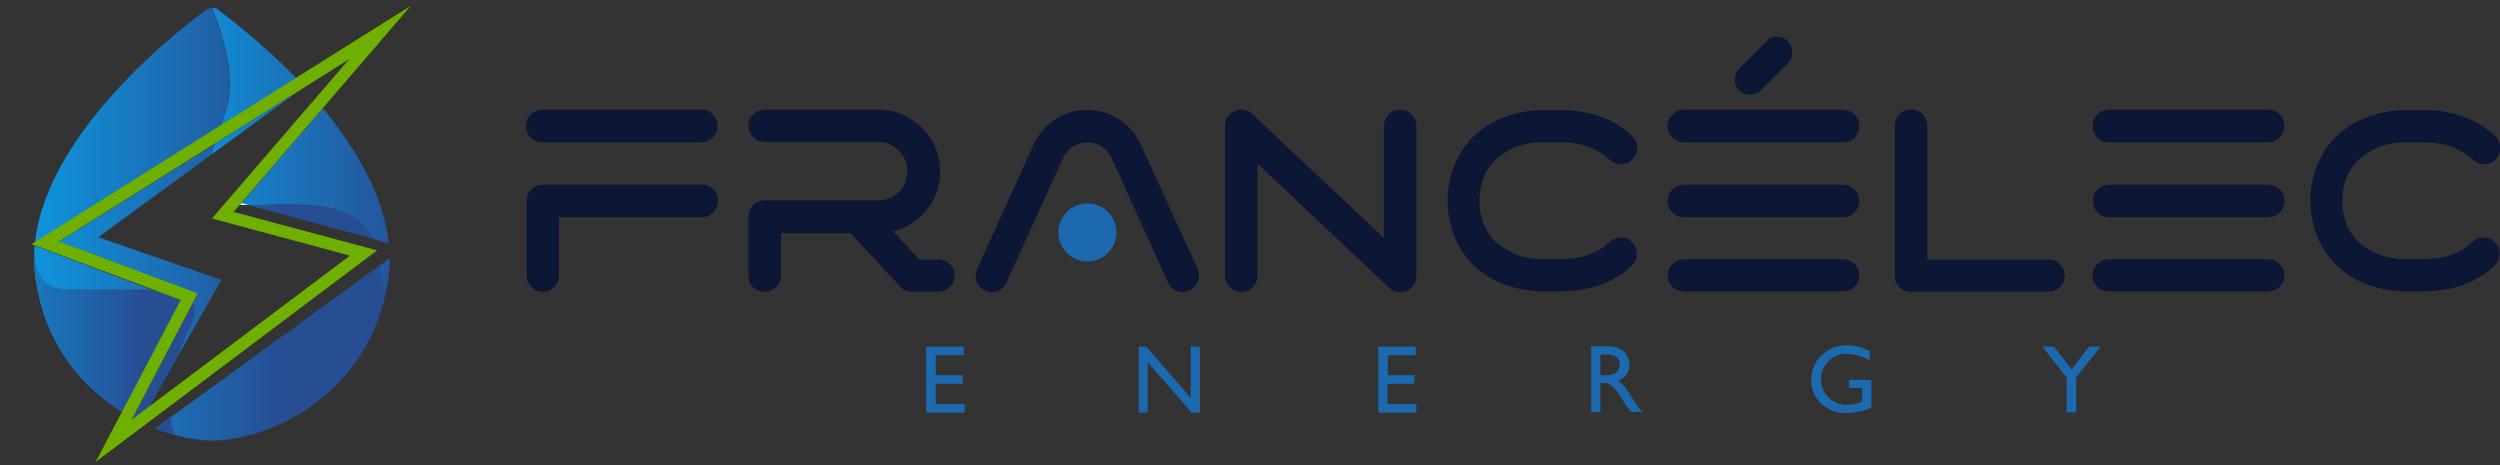 <?xml version="1.0" encoding="UTF-8"?> <svg xmlns="http://www.w3.org/2000/svg" xmlns:xlink="http://www.w3.org/1999/xlink" version="1.1" id="Calque_1" x="0px" y="0px" viewBox="0 0 760.9 141.6" style="enable-background:new 0 0 760.9 141.6;" xml:space="preserve"><rect x="0" y="0" width="760.9" height="141.6" fill="#333333" stroke="none"/> <style type="text/css"> .st0{fill:#0C1635;} .st1{fill:#1D69B0;} .st2{fill:none;} .st3{fill:url(#SVGID_1_);} .st4{fill:url(#SVGID_2_);} .st5{fill:url(#SVGID_3_);} .st6{fill:url(#SVGID_4_);} .st7{fill:url(#SVGID_5_);} .st8{fill:url(#SVGID_6_);} .st9{fill:url(#SVGID_7_);} .st10{fill:url(#SVGID_8_);} .st11{fill:url(#SVGID_9_);} .st12{fill:url(#SVGID_10_);} .st13{fill:url(#SVGID_11_);} .st14{fill:url(#SVGID_12_);} .st15{fill:url(#SVGID_13_);} .st16{fill:url(#SVGID_14_);} .st17{fill:url(#SVGID_15_);} .st18{fill:url(#SVGID_16_);} .st19{fill:url(#SVGID_17_);} .st20{fill:url(#SVGID_18_);} .st21{fill:url(#SVGID_19_);} .st22{fill:url(#SVGID_20_);} .st23{fill:url(#SVGID_21_);} .st24{fill:#FFFFFF;} .st25{fill:#6FAF00;} </style> <path class="st0" d="M213.6,33.4c1.3,0,2.6,0.5,3.4,1.5c0.9,0.9,1.4,2.2,1.4,3.5c0,2.7-2.2,4.9-4.9,4.9h-48.4 c-1.3,0-2.6-0.5-3.5-1.4c-1-0.9-1.5-2.2-1.5-3.5c0-2.8,2.2-5,5-5L213.6,33.4z M213.6,56.2c2.7,0,4.9,2.2,4.9,4.9 c0,1.3-0.5,2.6-1.4,3.5c-0.9,1-2.1,1.5-3.4,1.5h-43.6v17.8c0,1.3-0.5,2.6-1.4,3.5c-0.9,0.9-2.2,1.5-3.4,1.4c-1.3,0-2.6-0.5-3.5-1.4 c-1-0.9-1.5-2.2-1.5-3.5V61.1c0-1.3,0.5-2.6,1.5-3.5c0.9-0.9,2.2-1.5,3.5-1.4H213.6z"></path> <path class="st0" d="M289.1,80.4c1,0.9,1.5,2.2,1.4,3.5c0,1.3-0.5,2.6-1.5,3.5c-0.9,0.9-2.2,1.4-3.5,1.4h-7.9 c-1.4,0.1-2.7-0.5-3.6-1.6L258.9,71h-21.2v12.9c0,1.3-0.5,2.6-1.5,3.5c-0.9,0.9-2.2,1.4-3.5,1.4c-1.3,0-2.6-0.5-3.5-1.4 c-0.9-0.9-1.5-2.2-1.4-3.5V66c0-1.3,0.5-2.6,1.4-3.5c0.9-1,2.1-1.5,3.5-1.5h34.6c1.2,0,2.4-0.2,3.5-0.7c1.1-0.5,2-1.1,2.8-1.9 c0.8-0.8,1.5-1.7,1.9-2.8c0.9-2.2,0.9-4.7,0-6.9c-0.5-1.1-1.1-2-1.9-2.8c-0.8-0.8-1.8-1.5-2.8-2c-1.1-0.5-2.3-0.7-3.5-0.7h-34.6 c-2.7,0-4.9-2.2-4.9-4.9c0,0,0,0,0,0c0-1.3,0.5-2.5,1.4-3.4c0.9-1,2.2-1.5,3.5-1.5h34.6c2.5,0,4.9,0.4,7.2,1.4 c2.3,1,4.3,2.4,6.1,4.1c3.6,3.5,5.6,8.3,5.5,13.3c0.1,5-1.9,9.8-5.5,13.3c-2.4,2.4-5.4,4.1-8.7,4.9l7.9,8.6h5.7 C286.9,78.9,288.2,79.4,289.1,80.4z"></path> <path class="st0" d="M364.5,81.8c0.6,1.2,0.6,2.5,0.1,3.8c-0.5,1.2-1.4,2.2-2.6,2.8c-0.6,0.3-1.3,0.5-2,0.5c-1.9,0-3.7-1.1-4.5-2.9 l-17.2-38c-0.6-1.4-1.7-2.6-3-3.4c-2.7-1.7-6.1-1.7-8.7,0c-1.3,0.8-2.4,2-3,3.4l-17.3,38c-0.5,1.2-1.5,2.1-2.7,2.6 c-2.5,0.9-5.4-0.3-6.3-2.9c-0.5-1.2-0.4-2.6,0.1-3.8l17.2-37.9c1.4-3.1,3.7-5.8,6.6-7.7c5.9-3.8,13.5-3.8,19.4,0 c2.9,1.9,5.2,4.5,6.6,7.7L364.5,81.8z"></path> <path class="st0" d="M426.2,33.4c1.3,0,2.6,0.5,3.5,1.5c0.9,0.9,1.4,2.2,1.4,3.5v45.5c0,1-0.3,1.9-0.8,2.8c-0.9,1.4-2.4,2.2-4.1,2.2 c-1.3,0-2.5-0.5-3.4-1.3l-40.1-37.8v34.1c0,1.3-0.5,2.6-1.4,3.5c-0.9,0.9-2.2,1.5-3.5,1.4c-1.3,0-2.6-0.5-3.5-1.4 c-1-0.9-1.5-2.2-1.5-3.5V38.3c0-1,0.3-1.9,0.8-2.7c0.6-0.8,1.3-1.4,2.2-1.8c0.9-0.4,1.8-0.5,2.8-0.4c1,0.2,1.8,0.6,2.5,1.3 l40.1,37.7V38.3c0-1.3,0.5-2.5,1.4-3.5C423.6,33.9,424.9,33.3,426.2,33.4z"></path> <path class="st0" d="M462.2,44.5c-2.4,0.7-4.5,2-6.4,3.6c-1.8,1.5-3.2,3.5-4.1,5.6c-1.9,4.8-1.9,10.1,0,14.8 c0.9,2.2,2.3,4.1,4.1,5.6c1.9,1.6,4.1,2.8,6.4,3.6c2.7,0.9,5.6,1.3,8.4,1.2h3.9c6.6,0,11.7-1.7,15.3-5.2c1-0.9,2.2-1.4,3.6-1.4 c1.3,0,2.6,0.5,3.4,1.5c0.9,0.9,1.4,2.2,1.4,3.5c0,1.3-0.6,2.6-1.5,3.5c-5.5,5.3-12.9,7.9-22.1,7.9h-3.9c-4.3,0.1-8.5-0.6-12.5-2 c-3.6-1.3-7-3.3-9.7-6c-2.6-2.5-4.6-5.6-5.9-8.9c-1.3-3.4-2-7-2-10.7c0-3.6,0.6-7.3,2-10.6c1.3-3.4,3.3-6.5,5.9-9 c2.8-2.7,6.1-4.7,9.7-6c4-1.4,8.3-2.1,12.5-2h3.9c4.3-0.1,8.5,0.6,12.5,2c3.6,1.3,7,3.3,9.7,6c1,0.9,1.5,2.2,1.5,3.5 c0,1.3-0.5,2.6-1.4,3.5c-0.9,1-2.1,1.5-3.5,1.5c-1.3,0-2.6-0.5-3.5-1.4c-3.7-3.5-8.8-5.3-15.4-5.3h-3.9 C467.7,43.2,464.9,43.6,462.2,44.5z"></path> <path class="st0" d="M560.9,33.4c2.8,0,5,2.2,5,5c0,1.3-0.5,2.6-1.5,3.5c-0.9,0.9-2.2,1.4-3.5,1.4h-48.5c-2.7,0-4.9-2.2-4.9-4.9 c0,0,0,0,0,0c0-1.3,0.5-2.5,1.5-3.5c0.9-1,2.1-1.5,3.4-1.5L560.9,33.4z M560.9,56.2c1.3,0,2.6,0.5,3.5,1.4c1,0.9,1.5,2.1,1.5,3.5 c0,2.8-2.2,5-5,5h-48.4c-1.3,0-2.6-0.5-3.5-1.5c-0.9-0.9-1.5-2.2-1.4-3.5c0-2.7,2.2-4.9,4.9-4.9H560.9z M560.9,78.9 c1.3,0,2.6,0.5,3.5,1.4c1,0.9,1.5,2.2,1.5,3.5c0,1.3-0.5,2.6-1.5,3.5c-0.9,0.9-2.2,1.4-3.5,1.4h-48.4c-1.3,0-2.5-0.5-3.5-1.4 c-0.9-0.9-1.5-2.2-1.4-3.5c0-2.7,2.2-4.9,4.9-4.9L560.9,78.9z M540.8,11.2c2.5-0.1,4.6,1.9,4.7,4.4c0,0.1,0,0.2,0,0.3 c0,1.2-0.4,2.4-1.3,3.3l-8.3,8.3c-0.9,0.8-2.1,1.3-3.3,1.3c-1.2,0-2.5-0.4-3.3-1.3c-0.9-0.9-1.3-2.1-1.3-3.3c0-1.2,0.4-2.4,1.3-3.3 l8.3-8.3C538.4,11.6,539.6,11.1,540.8,11.2L540.8,11.2z"></path> <path class="st0" d="M626.9,80.4c1,0.9,1.5,2.2,1.5,3.5c0,1.3-0.5,2.6-1.5,3.5c-0.9,0.9-2.2,1.4-3.5,1.4h-41.8 c-1.3,0-2.5-0.5-3.5-1.4c-0.9-0.9-1.5-2.2-1.4-3.5V38.3c0-1.3,0.5-2.5,1.4-3.5c0.9-1,2.1-1.5,3.5-1.5c2.8,0,5,2.2,5,5V79h36.9 C624.8,79,626,79.5,626.9,80.4z"></path> <path class="st0" d="M690.3,33.4c2.8,0,5,2.2,5,5c0,1.3-0.5,2.6-1.5,3.5c-0.9,0.9-2.2,1.4-3.5,1.4h-48.5c-2.7,0-4.9-2.2-4.9-4.9 c0-1.3,0.5-2.6,1.4-3.5c0.9-1,2.1-1.5,3.5-1.5L690.3,33.4z M690.3,56.2c1.3,0,2.6,0.5,3.5,1.4c1,0.9,1.5,2.1,1.5,3.5 c0,2.8-2.2,5-5,5h-48.4c-1.3,0-2.6-0.5-3.5-1.5c-0.9-0.9-1.5-2.2-1.4-3.5c0-2.7,2.2-4.9,4.9-4.9L690.3,56.2z M690.3,78.9 c1.3,0,2.6,0.5,3.5,1.4c1,0.9,1.5,2.2,1.5,3.5c0,1.3-0.5,2.6-1.5,3.5c-0.9,0.9-2.2,1.4-3.5,1.4h-48.5c-1.3,0-2.5-0.5-3.5-1.4 c-0.9-0.9-1.5-2.2-1.4-3.5c0-2.7,2.2-4.9,4.9-4.9L690.3,78.9z"></path> <path class="st0" d="M724.8,44.5c-2.4,0.7-4.5,2-6.4,3.6c-1.8,1.6-3.2,3.5-4.1,5.6c-1.9,4.8-1.9,10.1,0,14.8 c0.9,2.2,2.3,4.1,4.1,5.6c1.9,1.6,4,2.8,6.4,3.6c2.7,0.9,5.6,1.3,8.4,1.2h3.9c6.6,0,11.7-1.7,15.3-5.2c1-0.9,2.2-1.4,3.6-1.4 c1.3,0,2.6,0.5,3.4,1.5c0.9,0.9,1.4,2.2,1.4,3.5c0,1.3-0.6,2.6-1.5,3.5c-5.5,5.3-12.9,7.9-22.1,7.9h-3.9c-4.3,0.1-8.5-0.6-12.5-2 c-3.6-1.3-7-3.3-9.7-6c-2.6-2.5-4.6-5.6-5.9-8.9c-1.3-3.4-2-7-2-10.7c0-3.6,0.6-7.3,2-10.6c1.3-3.4,3.3-6.5,5.9-9 c2.8-2.7,6.1-4.7,9.7-6c4-1.4,8.3-2.1,12.5-2h3.9c4.3-0.1,8.5,0.6,12.5,2c3.6,1.3,7,3.3,9.8,6c0.9,0.9,1.5,2.2,1.5,3.5 c0,1.3-0.5,2.6-1.4,3.5c-0.9,1-2.1,1.5-3.5,1.5c-1.3,0-2.6-0.5-3.5-1.4c-3.7-3.5-8.8-5.3-15.4-5.3h-3.9 C730.4,43.2,727.5,43.6,724.8,44.5z"></path> <path class="st1" d="M281.9,105.5h11.4v2.6h-8.5v6.1h8.2v2.6h-8.2v6.2h8.8v2.6h-11.7V105.5z"></path> <path class="st1" d="M362.5,105.5h2.7v20.1h-2.5l-13.4-15.4v15.4h-2.7v-20.1h2.3l13.5,15.6V105.5z"></path> <path class="st1" d="M419.5,105.5h11.4v2.6h-8.5v6.1h8.1v2.6h-8.2v6.2h8.8v2.6h-11.6V105.5z"></path> <path class="st1" d="M484.3,125.5v-20.1h5c1.7-0.1,3.5,0.4,4.8,1.5c1.2,1,1.8,2.5,1.8,4.1c0.1,2.2-1.3,4.2-3.4,4.9 c0.7,0.5,1.3,1.1,1.9,1.7c0.9,1.2,1.8,2.5,2.6,3.8c0.7,1.1,1.3,2,1.7,2.6l1.1,1.4h-3.4l-0.9-1.3c-0.1-0.1-0.1-0.2-0.2-0.2l-0.6-0.8 l-0.9-1.5l-1-1.6c-0.5-0.7-1-1.4-1.6-2c-0.4-0.4-0.8-0.8-1.3-1.1c-0.6-0.3-1.3-0.4-2-0.3h-0.8v8.7L484.3,125.5z M488,107.9h-0.9v6.3 h1.1c1,0.1,2-0.1,3-0.4c0.5-0.2,1-0.6,1.3-1.1c0.3-0.5,0.5-1.1,0.5-1.7c0-0.6-0.2-1.2-0.5-1.7c-0.3-0.5-0.8-0.9-1.4-1.1 C490,107.9,489,107.8,488,107.9z"></path> <path class="st1" d="M562.8,115.6h6.8v8.5c-2.3,1-4.8,1.6-7.3,1.6c-3,0.2-5.8-0.9-8-2.9c-2-1.9-3.1-4.5-3-7.2 c-0.1-2.8,1.1-5.5,3.1-7.5c2.1-2,4.9-3.1,7.7-3c1.1,0,2.2,0.1,3.2,0.4c1.3,0.3,2.6,0.8,3.8,1.3v3c-2.1-1.3-4.6-2-7.1-2.1 c-2.1,0-4.1,0.8-5.5,2.2c-3,3.1-3,8,0,11.1c1.6,1.5,3.7,2.3,5.8,2.2c1.4,0,2.8-0.3,4.1-0.8l0.3-0.1v-4.2h-3.9L562.8,115.6z"></path> <path class="st1" d="M635.8,105.5h3.5l-7.4,9.4v10.6h-2.9v-10.6l-7.4-9.4h3.5l5.4,6.9L635.8,105.5z"></path> <path class="st1" d="M330.9,61.9c1.2,0,2.4,0.2,3.5,0.7c2.1,0.9,3.8,2.6,4.7,4.7c0.9,2.2,0.9,4.7,0,6.9c-0.5,1-1.1,2-1.9,2.8 c-0.8,0.8-1.8,1.4-2.8,1.9c-2.2,0.9-4.7,0.9-6.9,0c-1-0.5-2-1.1-2.8-1.9c-0.8-0.8-1.4-1.8-1.9-2.8c-0.9-2.2-0.9-4.7,0-6.9 c0.9-2.1,2.6-3.8,4.7-4.7C328.6,62.2,329.7,61.9,330.9,61.9z"></path> <g> <g> <path class="st2" d="M40,128l0.7-0.5c-0.1-0.1-0.2-0.1-0.3-0.2L40,128z"></path> <linearGradient id="SVGID_1_" gradientUnits="userSpaceOnUse" x1="10.348" y1="107.4" x2="118.603" y2="107.4"> <stop offset="0" style="stop-color:#0F94DC"></stop> <stop offset="0.704" style="stop-color:#274D93"></stop> </linearGradient> <path class="st3" d="M115.5,80.8l-63.7,46.3c0.3,1.8,0.7,3.5,1.3,5.3c4.2,1.1,8.1,1.7,11.4,1.7c16.1,0,46.2-12.4,53-45.4 c-1.1-2.1-1.8-4.6-1.9-7.5C115.6,81,115.5,80.9,115.5,80.8z"></path> <linearGradient id="SVGID_2_" gradientUnits="userSpaceOnUse" x1="10.348" y1="38.109" x2="118.603" y2="38.109"> <stop offset="0" style="stop-color:#0F94DC"></stop> <stop offset="0.704" style="stop-color:#274D93"></stop> </linearGradient> <path class="st4" d="M67.2,38.3c0.4-1.1,0.8-2.3,1.2-3.5c3.5-9.7,0.3-22.1-3.9-32.3c-0.7,0-1.4,0.2-1.9,0.6 C53.8,9.5,16.3,38.9,11,71.2c-0.1,0.8-0.2,1.7-0.3,2.6L67.2,38.3z"></path> <linearGradient id="SVGID_3_" gradientUnits="userSpaceOnUse" x1="10.348" y1="81.523" x2="118.603" y2="81.523"> <stop offset="0" style="stop-color:#0F94DC"></stop> <stop offset="0.704" style="stop-color:#274D93"></stop> </linearGradient> <path class="st5" d="M20,88.1c9.6,0.1,19.5,0.1,26.1,0.1L10.6,74.8C10.3,81.5,12,88,20,88.1z"></path> <linearGradient id="SVGID_4_" gradientUnits="userSpaceOnUse" x1="10.348" y1="67.421" x2="118.603" y2="67.421"> <stop offset="0" style="stop-color:#0F94DC"></stop> <stop offset="0.704" style="stop-color:#274D93"></stop> </linearGradient> <path class="st6" d="M75.5,62.4l38.1,10.3C107.4,59.6,88,62.4,75.5,62.4z"></path> <linearGradient id="SVGID_5_" gradientUnits="userSpaceOnUse" x1="10.348" y1="76.055" x2="118.603" y2="76.055"> <stop offset="0" style="stop-color:#0F94DC"></stop> <stop offset="0.704" style="stop-color:#274D93"></stop> </linearGradient> <path class="st7" d="M58.1,98.7c-1.1,2.5-2.6,5.8-3.9,9.6l13.2-23.1l-37.5-13L64.4,47c0.3-1,0.6-2.1,1-3.2L17.9,73.6l42.3,15.9 l-1.4,2.6C59.4,93.7,59.4,95.8,58.1,98.7z"></path> <linearGradient id="SVGID_6_" gradientUnits="userSpaceOnUse" x1="10.348" y1="53.476" x2="118.603" y2="53.476"> <stop offset="0" style="stop-color:#0F94DC"></stop> <stop offset="0.704" style="stop-color:#274D93"></stop> </linearGradient> <path class="st8" d="M75.5,62.4c12.4,0,31.9-2.8,38.1,10.3l4.7,1.3c-1.6-14.8-10.2-29-20-41L73.5,61.9L75.5,62.4z"></path> <linearGradient id="SVGID_7_" gradientUnits="userSpaceOnUse" x1="54.937" y1="53.476" x2="156.819" y2="53.476"> <stop offset="0" style="stop-color:#0F94DC"></stop> <stop offset="0.704" style="stop-color:#274D93"></stop> </linearGradient> <path class="st9" d="M75.5,62.4c12.4,0,31.9-2.8,38.1,10.3l4.7,1.3c-1.6-14.8-10.2-29-20-41L73.5,61.9L75.5,62.4z"></path> <linearGradient id="SVGID_8_" gradientUnits="userSpaceOnUse" x1="10.348" y1="20.337" x2="118.603" y2="20.337"> <stop offset="0" style="stop-color:#0F94DC"></stop> <stop offset="0.704" style="stop-color:#274D93"></stop> </linearGradient> <path class="st10" d="M68.5,34.7c-0.4,1.2-0.9,2.4-1.2,3.5l22.9-14.4C80.1,13.5,70.3,6,66.4,3c-0.5-0.4-1.2-0.6-1.8-0.6 C68.8,12.6,72,25.1,68.5,34.7z"></path> <linearGradient id="SVGID_9_" gradientUnits="userSpaceOnUse" x1="54.937" y1="20.337" x2="156.819" y2="20.337"> <stop offset="0" style="stop-color:#0F94DC"></stop> <stop offset="0.704" style="stop-color:#274D93"></stop> </linearGradient> <path class="st11" d="M68.5,34.7c-0.4,1.2-0.9,2.4-1.2,3.5l22.9-14.4C80.1,13.5,70.3,6,66.4,3c-0.5-0.4-1.2-0.6-1.8-0.6 C68.8,12.6,72,25.1,68.5,34.7z"></path> <linearGradient id="SVGID_10_" gradientUnits="userSpaceOnUse" x1="10.348" y1="37.605" x2="118.603" y2="37.605"> <stop offset="0" style="stop-color:#0F94DC"></stop> <stop offset="0.704" style="stop-color:#274D93"></stop> </linearGradient> <path class="st12" d="M90.1,28.2L65.4,43.8c-0.4,1.1-0.7,2.2-1,3.2L90.1,28.2z"></path> <linearGradient id="SVGID_11_" gradientUnits="userSpaceOnUse" x1="54.937" y1="37.605" x2="156.819" y2="37.605"> <stop offset="0" style="stop-color:#0F94DC"></stop> <stop offset="0.704" style="stop-color:#274D93"></stop> </linearGradient> <path class="st13" d="M90.1,28.2L65.4,43.8c-0.4,1.1-0.7,2.2-1,3.2L90.1,28.2z"></path> <linearGradient id="SVGID_12_" gradientUnits="userSpaceOnUse" x1="10.348" y1="83.608" x2="118.603" y2="83.608"> <stop offset="0" style="stop-color:#0F94DC"></stop> <stop offset="0.704" style="stop-color:#274D93"></stop> </linearGradient> <path class="st14" d="M115.6,81.2c0.1,2.9,0.8,5.4,1.9,7.5c0.3-1.4,0.5-2.8,0.7-4.2c0.3-1.9,0.4-3.9,0.4-5.8l-3.1,2.2 C115.5,80.9,115.6,81,115.6,81.2z"></path> <linearGradient id="SVGID_13_" gradientUnits="userSpaceOnUse" x1="54.937" y1="83.608" x2="156.819" y2="83.608"> <stop offset="0" style="stop-color:#0F94DC"></stop> <stop offset="0.704" style="stop-color:#274D93"></stop> </linearGradient> <path class="st15" d="M115.6,81.2c0.1,2.9,0.8,5.4,1.9,7.5c0.3-1.4,0.5-2.8,0.7-4.2c0.3-1.9,0.4-3.9,0.4-5.8l-3.1,2.2 C115.5,80.9,115.6,81,115.6,81.2z"></path> <linearGradient id="SVGID_14_" gradientUnits="userSpaceOnUse" x1="10.351" y1="109.784" x2="118.606" y2="109.784"> <stop offset="0" style="stop-color:#0F94DC"></stop> <stop offset="0.704" style="stop-color:#274D93"></stop> </linearGradient> <path class="st16" d="M54.2,108.3c1.3-3.8,2.8-7.1,3.9-9.6c1.3-2.9,1.3-5,0.8-6.6l-18.5,35.2c0.1,0.1,0.2,0.1,0.3,0.2l4.5-3.4 L54.2,108.3z"></path> <linearGradient id="SVGID_15_" gradientUnits="userSpaceOnUse" x1="-10.088" y1="109.784" x2="65.551" y2="109.784"> <stop offset="0" style="stop-color:#0F94DC"></stop> <stop offset="0.704" style="stop-color:#274D93"></stop> </linearGradient> <path class="st17" d="M54.2,108.3c1.3-3.8,2.8-7.1,3.9-9.6c1.3-2.9,1.3-5,0.8-6.6l-18.5,35.2c0.1,0.1,0.2,0.1,0.3,0.2l4.5-3.4 L54.2,108.3z"></path> <linearGradient id="SVGID_16_" gradientUnits="userSpaceOnUse" x1="10.353" y1="100.13" x2="118.609" y2="100.13"> <stop offset="0" style="stop-color:#0F94DC"></stop> <stop offset="0.704" style="stop-color:#274D93"></stop> </linearGradient> <path class="st18" d="M46.2,88.2c-6.7,0-16.6,0-26.1-0.1c-8.1-0.1-9.8-6.6-9.4-13.3l-0.1,0c-0.3,3.2-0.2,6.4,0.2,9.6 c2.8,20.3,14.1,33.4,26.5,41l17.8-34L46.2,88.2z"></path> <linearGradient id="SVGID_17_" gradientUnits="userSpaceOnUse" x1="-10.088" y1="100.13" x2="65.551" y2="100.13"> <stop offset="0" style="stop-color:#0F94DC"></stop> <stop offset="0.704" style="stop-color:#274D93"></stop> </linearGradient> <path class="st19" d="M46.2,88.2c-6.7,0-16.6,0-26.1-0.1c-8.1-0.1-9.8-6.6-9.4-13.3l-0.1,0c-0.3,3.2-0.2,6.4,0.2,9.6 c2.8,20.3,14.1,33.4,26.5,41l17.8-34L46.2,88.2z"></path> <linearGradient id="SVGID_18_" gradientUnits="userSpaceOnUse" x1="10.351" y1="129.707" x2="118.606" y2="129.707"> <stop offset="0" style="stop-color:#0F94DC"></stop> <stop offset="0.704" style="stop-color:#274D93"></stop> </linearGradient> <path class="st20" d="M47.2,130.4c2,0.8,4,1.4,5.9,1.9c-0.6-1.8-1-3.5-1.3-5.3L47.2,130.4z"></path> <linearGradient id="SVGID_19_" gradientUnits="userSpaceOnUse" x1="-10.088" y1="129.707" x2="65.551" y2="129.707"> <stop offset="0" style="stop-color:#0F94DC"></stop> <stop offset="0.704" style="stop-color:#274D93"></stop> </linearGradient> <path class="st21" d="M47.2,130.4c2,0.8,4,1.4,5.9,1.9c-0.6-1.8-1-3.5-1.3-5.3L47.2,130.4z"></path> <linearGradient id="SVGID_20_" gradientUnits="userSpaceOnUse" x1="10.351" y1="72.53" x2="118.606" y2="72.53"> <stop offset="0" style="stop-color:#0F94DC"></stop> <stop offset="0.704" style="stop-color:#274D93"></stop> </linearGradient> <path class="st22" d="M11,71.2c-0.1,0.9-0.3,1.7-0.4,2.6l0,0C10.8,72.9,10.9,72.1,11,71.2z"></path> <linearGradient id="SVGID_21_" gradientUnits="userSpaceOnUse" x1="-10.088" y1="72.53" x2="65.551" y2="72.53"> <stop offset="0" style="stop-color:#0F94DC"></stop> <stop offset="0.704" style="stop-color:#274D93"></stop> </linearGradient> <path class="st23" d="M11,71.2c-0.1,0.9-0.3,1.7-0.4,2.6l0,0C10.8,72.9,10.9,72.1,11,71.2z"></path> <path class="st24" d="M74,62.4c0.5,0,1,0,1.6,0l-2.1-0.6l-0.4,0.5C73.3,62.4,73.6,62.4,74,62.4z"></path> <path class="st25" d="M10.7,73.8L10.7,73.8c-0.1,0.4-0.1,0.7-0.2,1l0.1,0C10.6,74.5,10.7,74.1,10.7,73.8z"></path> </g> <path class="st25" d="M125,1.8l-10.4,6.5l-105,66l45.4,17l-25.9,49.3l85.7-64.4L71.1,64.5L125,1.8z M106.5,77.8l-66.5,50l20.2-38.5 L17.9,73.5L106.3,18l-0.1,0.1l0,0L64.5,66.5L106.5,77.8z"></path> </g> </svg> 
